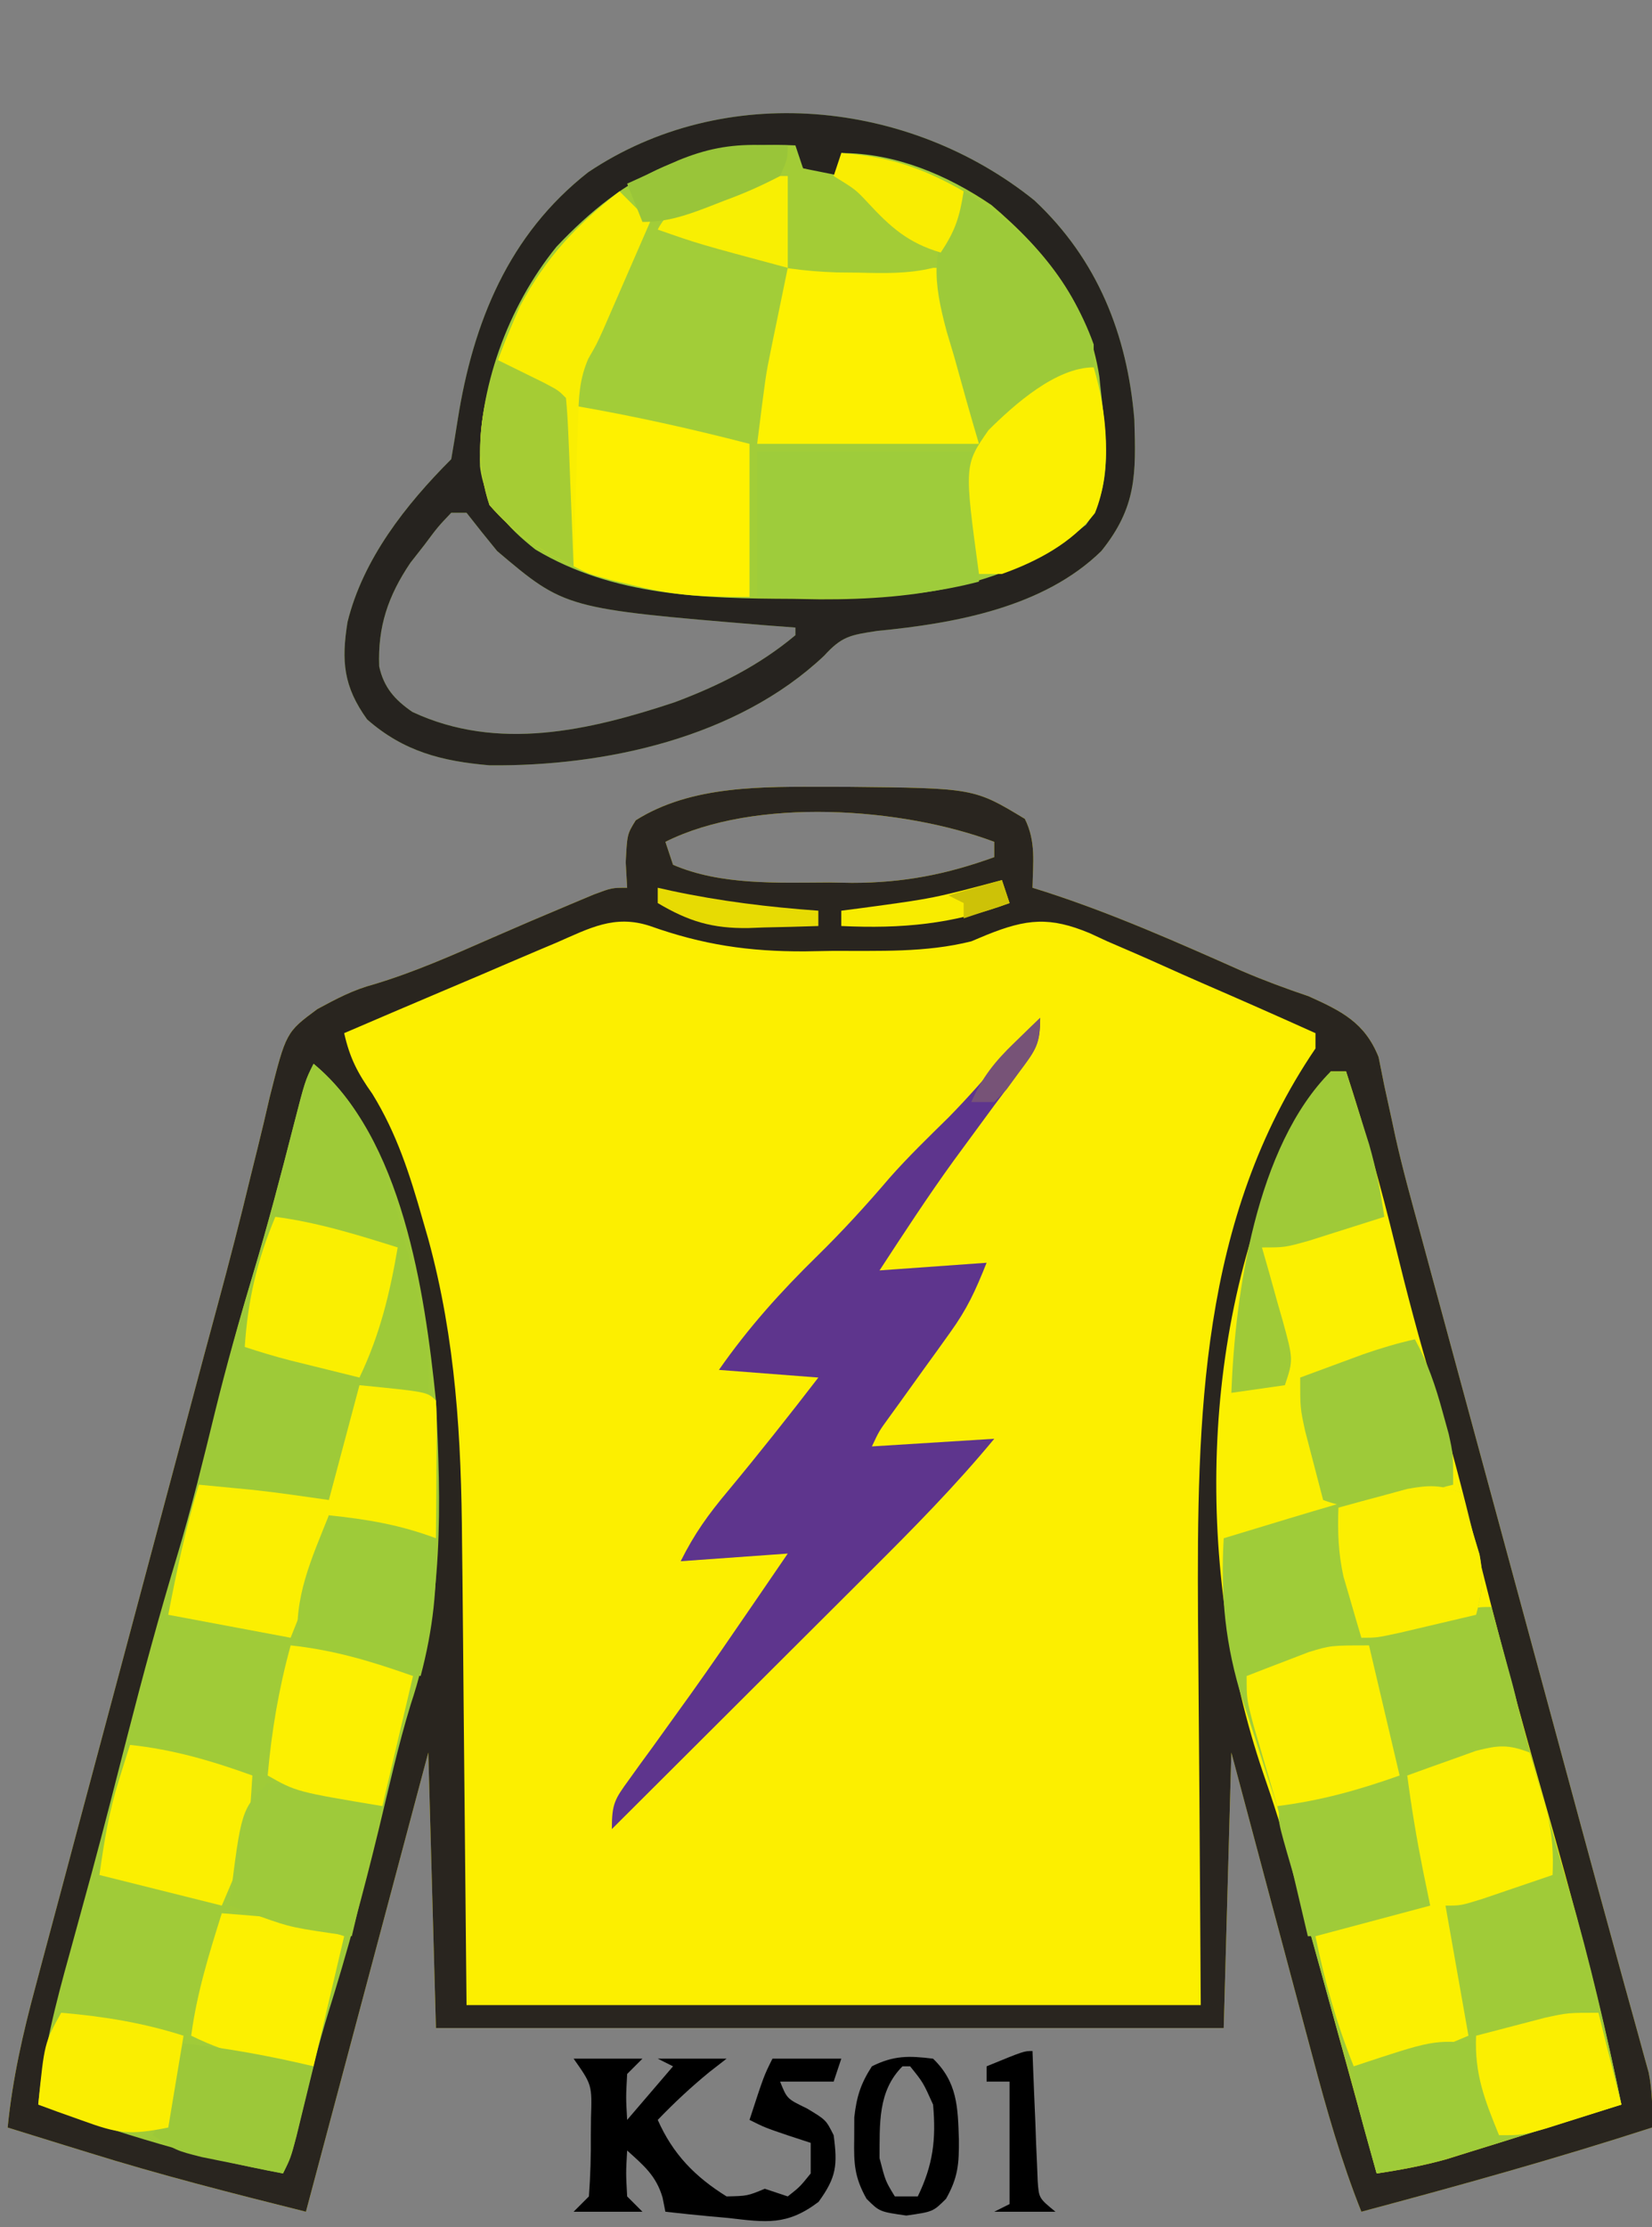 <?xml version="1.0" encoding="UTF-8"?>
<svg version="1.1" xmlns="http://www.w3.org/2000/svg" width="216" height="291">
<rect width="100%" height="100%" fill="#808080" stroke="none"/>
<path d="M0 0 C0.828 0.001 1.657 0.002 2.51 0.002 C19.094 0.167 19.094 0.167 25.75 4.188 C27.228 7.144 26.81 9.93 26.75 13.188 C27.281 13.355 27.813 13.522 28.361 13.694 C37.232 16.559 45.677 20.311 54.188 24.091 C57.036 25.31 59.914 26.375 62.849 27.363 C67.151 29.307 70.191 30.791 72 35.311 C72.25 36.555 72.499 37.799 72.757 39.081 C73.071 40.53 73.388 41.978 73.708 43.426 C73.873 44.199 74.038 44.972 74.208 45.768 C75.16 50.017 76.329 54.206 77.48 58.404 C77.983 60.259 78.485 62.115 78.988 63.97 C79.519 65.925 80.051 67.881 80.582 69.836 C81.143 71.903 81.703 73.97 82.263 76.038 C83.731 81.45 85.2 86.861 86.669 92.273 C88.143 97.701 89.615 103.13 91.088 108.559 C91.375 109.616 91.661 110.673 91.957 111.762 C93.369 116.967 94.78 122.171 96.189 127.377 C96.726 129.358 97.263 131.338 97.799 133.319 C98.056 134.266 98.313 135.214 98.577 136.189 C99.903 141.08 101.237 145.968 102.585 150.852 C103.109 152.754 103.631 154.656 104.153 156.558 C104.741 158.7 105.334 160.841 105.933 162.98 C106.304 164.337 106.304 164.337 106.682 165.721 C106.892 166.475 107.101 167.228 107.317 168.005 C107.801 170.444 107.825 172.707 107.75 175.188 C95.189 179.255 82.505 182.782 69.75 186.188 C67.121 179.584 65.216 172.897 63.395 166.031 C62.935 164.317 62.935 164.317 62.466 162.568 C61.494 158.942 60.528 155.315 59.562 151.688 C58.902 149.219 58.241 146.75 57.58 144.281 C55.965 138.251 54.358 132.219 52.75 126.188 C52.42 138.067 52.09 149.947 51.75 162.188 C17.76 162.188 -16.23 162.188 -51.25 162.188 C-51.58 150.308 -51.91 138.428 -52.25 126.188 C-57.53 145.988 -62.81 165.787 -68.25 186.188 C-77.867 183.783 -87.313 181.381 -96.75 178.438 C-97.775 178.122 -98.8 177.806 -99.855 177.48 C-102.322 176.72 -104.786 175.956 -107.25 175.188 C-106.615 168.816 -105.254 162.861 -103.585 156.686 C-103.178 155.152 -103.178 155.152 -102.762 153.587 C-101.865 150.216 -100.96 146.846 -100.055 143.477 C-99.422 141.107 -98.79 138.737 -98.159 136.366 C-96.493 130.118 -94.82 123.872 -93.146 117.625 C-91.468 111.361 -89.797 105.094 -88.125 98.828 C-86.231 91.734 -84.337 84.64 -82.439 77.547 C-82.149 76.461 -81.859 75.376 -81.56 74.258 C-80.986 72.118 -80.408 69.979 -79.828 67.84 C-78.307 62.228 -76.857 56.608 -75.497 50.954 C-75.203 49.768 -74.908 48.581 -74.605 47.359 C-74.042 45.09 -73.5 42.816 -72.982 40.537 C-70.847 32.07 -70.847 32.07 -66.762 29.048 C-64.212 27.669 -62.061 26.525 -59.285 25.785 C-53.98 24.185 -49.008 21.972 -43.939 19.748 C-40.494 18.24 -37.04 16.763 -33.57 15.312 C-32.593 14.903 -31.616 14.493 -30.61 14.07 C-28.25 13.188 -28.25 13.188 -26.25 13.188 C-26.312 12.094 -26.374 11.001 -26.438 9.875 C-26.25 6.188 -26.25 6.188 -25.125 4.375 C-17.808 -0.259 -8.388 -0.009 0 0 Z M-21.25 7.188 C-20.92 8.178 -20.59 9.168 -20.25 10.188 C-13.992 12.893 -6.492 12.522 0.188 12.5 C1.16 12.516 2.133 12.532 3.135 12.549 C9.815 12.553 15.473 11.462 21.75 9.188 C21.75 8.527 21.75 7.867 21.75 7.188 C9.717 2.675 -9.493 1.309 -21.25 7.188 Z " fill="#FCEF00" transform="translate(108.25,102.812)"/>
<path d="M0 0 C0.828 0.001 1.657 0.002 2.51 0.002 C19.094 0.167 19.094 0.167 25.75 4.188 C27.228 7.144 26.81 9.93 26.75 13.188 C27.281 13.355 27.813 13.522 28.361 13.694 C37.232 16.559 45.677 20.311 54.188 24.091 C57.036 25.31 59.914 26.375 62.849 27.363 C67.151 29.307 70.191 30.791 72 35.311 C72.25 36.555 72.499 37.799 72.757 39.081 C73.071 40.53 73.388 41.978 73.708 43.426 C73.873 44.199 74.038 44.972 74.208 45.768 C75.16 50.017 76.329 54.206 77.48 58.404 C77.983 60.259 78.485 62.115 78.988 63.97 C79.519 65.925 80.051 67.881 80.582 69.836 C81.143 71.903 81.703 73.97 82.263 76.038 C83.731 81.45 85.2 86.861 86.669 92.273 C88.143 97.701 89.615 103.13 91.088 108.559 C91.375 109.616 91.661 110.673 91.957 111.762 C93.369 116.967 94.78 122.171 96.189 127.377 C96.726 129.358 97.263 131.338 97.799 133.319 C98.056 134.266 98.313 135.214 98.577 136.189 C99.903 141.08 101.237 145.968 102.585 150.852 C103.109 152.754 103.631 154.656 104.153 156.558 C104.741 158.7 105.334 160.841 105.933 162.98 C106.304 164.337 106.304 164.337 106.682 165.721 C106.892 166.475 107.101 167.228 107.317 168.005 C107.801 170.444 107.825 172.707 107.75 175.188 C95.189 179.255 82.505 182.782 69.75 186.188 C67.121 179.584 65.216 172.897 63.395 166.031 C62.935 164.317 62.935 164.317 62.466 162.568 C61.494 158.942 60.528 155.315 59.562 151.688 C58.902 149.219 58.241 146.75 57.58 144.281 C55.965 138.251 54.358 132.219 52.75 126.188 C52.42 138.067 52.09 149.947 51.75 162.188 C17.76 162.188 -16.23 162.188 -51.25 162.188 C-51.58 150.308 -51.91 138.428 -52.25 126.188 C-57.53 145.988 -62.81 165.787 -68.25 186.188 C-77.867 183.783 -87.313 181.381 -96.75 178.438 C-97.775 178.122 -98.8 177.806 -99.855 177.48 C-102.322 176.72 -104.786 175.956 -107.25 175.188 C-106.615 168.816 -105.254 162.861 -103.585 156.686 C-103.178 155.152 -103.178 155.152 -102.762 153.587 C-101.865 150.216 -100.96 146.846 -100.055 143.477 C-99.422 141.107 -98.79 138.737 -98.159 136.366 C-96.493 130.118 -94.82 123.872 -93.146 117.625 C-91.468 111.361 -89.797 105.094 -88.125 98.828 C-86.231 91.734 -84.337 84.64 -82.439 77.547 C-82.149 76.461 -81.859 75.376 -81.56 74.258 C-80.986 72.118 -80.408 69.979 -79.828 67.84 C-78.307 62.228 -76.857 56.608 -75.497 50.954 C-75.203 49.768 -74.908 48.581 -74.605 47.359 C-74.042 45.09 -73.5 42.816 -72.982 40.537 C-70.847 32.07 -70.847 32.07 -66.762 29.048 C-64.212 27.669 -62.061 26.525 -59.285 25.785 C-53.98 24.185 -49.008 21.972 -43.939 19.748 C-40.494 18.24 -37.04 16.763 -33.57 15.312 C-32.593 14.903 -31.616 14.493 -30.61 14.07 C-28.25 13.188 -28.25 13.188 -26.25 13.188 C-26.312 12.094 -26.374 11.001 -26.438 9.875 C-26.25 6.188 -26.25 6.188 -25.125 4.375 C-17.808 -0.259 -8.388 -0.009 0 0 Z M-21.25 7.188 C-20.92 8.178 -20.59 9.168 -20.25 10.188 C-13.992 12.893 -6.492 12.522 0.188 12.5 C1.16 12.516 2.133 12.532 3.135 12.549 C9.815 12.553 15.473 11.462 21.75 9.188 C21.75 8.527 21.75 7.867 21.75 7.188 C9.717 2.675 -9.493 1.309 -21.25 7.188 Z M-35.516 20.371 C-36.309 20.705 -37.102 21.04 -37.92 21.384 C-40.451 22.454 -42.976 23.539 -45.5 24.625 C-47.216 25.353 -48.932 26.08 -50.648 26.807 C-54.854 28.588 -59.054 30.384 -63.25 32.188 C-62.517 35.437 -61.493 37.404 -59.562 40.125 C-56.359 45.327 -54.663 50.668 -53 56.5 C-52.754 57.353 -52.508 58.205 -52.255 59.084 C-48.651 72.272 -47.928 85.161 -47.836 98.738 C-47.819 100.294 -47.801 101.849 -47.782 103.405 C-47.72 109.103 -47.673 114.802 -47.625 120.5 C-47.439 139.65 -47.439 139.65 -47.25 159.188 C-15.57 159.188 16.11 159.188 48.75 159.188 C48.592 133.805 48.592 133.805 48.39 108.423 C48.251 82.497 48.618 56.44 63.75 34.188 C63.75 33.528 63.75 32.867 63.75 32.188 C58.804 29.959 53.842 27.77 48.864 25.614 C47.174 24.876 45.49 24.128 43.81 23.37 C41.386 22.277 38.948 21.224 36.504 20.176 C35.763 19.832 35.022 19.489 34.258 19.135 C29.013 16.945 26.004 17.235 20.755 19.349 C20.093 19.626 19.432 19.902 18.75 20.188 C12.77 21.69 6.693 21.411 0.562 21.438 C-0.619 21.458 -1.8 21.479 -3.018 21.5 C-10.35 21.533 -16.363 20.64 -23.25 18.188 C-27.921 16.646 -31.197 18.494 -35.516 20.371 Z " fill="#29251F" transform="translate(108.25,102.812)"/>
<path d="M0 0 C8.24 7.707 12.147 17.538 13.066 28.633 C13.283 35.774 13.366 40.069 8.75 45.812 C1.217 53.181 -10.385 55.266 -20.543 56.25 C-24.109 56.791 -25.173 56.953 -27.5 59.5 C-38.858 70.215 -56.11 73.964 -71.25 73.812 C-77.459 73.28 -82.463 72.016 -87.25 67.812 C-90.356 63.504 -90.626 60.172 -89.812 55.098 C-87.782 46.851 -82.181 39.743 -76.25 33.812 C-75.956 32.092 -75.666 30.37 -75.401 28.645 C-73.394 15.943 -68.747 4.464 -58.344 -3.68 C-40.558 -15.607 -16.404 -13.204 0 0 Z M-76.25 40.812 C-78 42.653 -78 42.653 -79.75 45 C-80.358 45.777 -80.967 46.555 -81.594 47.355 C-84.509 51.68 -85.868 55.685 -85.672 60.883 C-85.066 63.654 -83.637 65.247 -81.332 66.84 C-70.162 72.058 -58.158 69.27 -47 65.562 C-41.231 63.394 -35.999 60.783 -31.25 56.812 C-31.25 56.483 -31.25 56.153 -31.25 55.812 C-32.543 55.715 -33.836 55.617 -35.168 55.516 C-61.352 53.342 -61.352 53.342 -70.25 45.812 C-71.602 44.161 -72.94 42.497 -74.25 40.812 C-74.91 40.812 -75.57 40.812 -76.25 40.812 Z " fill="#A2CD38" transform="translate(135.25,26.188)"/>
<path d="M0 0 C11.609 9.619 14.525 29.702 16 44 C16.664 57.594 17.054 70.698 12.707 83.694 C11.051 89.098 9.833 94.634 8.5 100.125 C6.539 108.186 4.393 116.13 1.906 124.045 C0.726 127.894 -0.26 131.771 -1.188 135.688 C-2.876 142.751 -2.876 142.751 -4 145 C-15.054 142.974 -25.415 139.708 -36 136 C-35.361 129.155 -33.721 122.799 -31.875 116.188 C-31.238 113.87 -30.603 111.552 -29.969 109.234 C-29.643 108.044 -29.316 106.853 -28.98 105.627 C-27.39 99.745 -25.886 93.841 -24.375 87.938 C-22.32 79.935 -20.169 71.983 -17.773 64.076 C-15.926 57.916 -14.402 51.688 -12.875 45.442 C-11.377 39.371 -9.691 33.381 -7.884 27.396 C-5.963 20.995 -4.268 14.541 -2.611 8.066 C-1.1 2.2 -1.1 2.2 0 0 Z " fill="#A0CB38" transform="translate(41,139)"/>
<path d="M0 0 C0.66 0 1.32 0 2 0 C4.457 7.521 6.561 15.067 8.438 22.75 C9.957 28.968 11.576 35.125 13.438 41.25 C15.511 48.095 17.29 54.993 19 61.938 C21.726 72.996 24.699 83.961 27.833 94.911 C31.634 108.202 35.215 121.456 38 135 C33.794 136.319 29.585 137.629 25.375 138.938 C24.185 139.311 22.995 139.684 21.77 140.068 C20.616 140.426 19.462 140.784 18.273 141.152 C16.687 141.647 16.687 141.647 15.068 142.152 C12.055 142.985 9.091 143.544 6 144 C5.784 143.216 5.568 142.432 5.345 141.624 C3.408 134.598 1.47 127.573 -0.469 120.549 C-1.448 117.003 -2.424 113.457 -3.398 109.91 C-3.596 109.196 -3.793 108.481 -3.997 107.745 C-4.377 106.361 -4.753 104.977 -5.125 103.591 C-6.226 99.544 -7.474 95.589 -8.859 91.629 C-17.742 65.443 -17.351 33.261 -5 8 C-3.476 5.131 -1.916 2.641 0 0 Z " fill="#FBF001" transform="translate(174,140)"/>
<path d="M0 0 C0.181 0.678 0.361 1.355 0.547 2.053 C1.405 5.265 2.264 8.477 3.125 11.688 C3.441 12.868 3.757 14.048 4.083 15.264 C6.04 22.533 8.076 29.774 10.188 37 C12.881 46.249 15.043 55.571 17 65 C12.794 66.319 8.585 67.629 4.375 68.938 C2.59 69.497 2.59 69.497 0.77 70.068 C-0.961 70.605 -0.961 70.605 -2.727 71.152 C-3.784 71.482 -4.842 71.812 -5.932 72.152 C-8.945 72.985 -11.909 73.544 -15 74 C-15.216 73.216 -15.432 72.432 -15.655 71.624 C-16.301 69.282 -16.946 66.94 -17.592 64.599 C-18.324 61.944 -19.055 59.289 -19.785 56.634 C-21.391 50.794 -23.003 44.957 -24.68 39.137 C-25.036 37.891 -25.036 37.891 -25.4 36.621 C-25.832 35.114 -26.271 33.609 -26.716 32.106 C-28.111 27.223 -28.111 27.223 -27 25 C-24.855 24.397 -22.682 23.89 -20.5 23.438 C-16.43 22.893 -16.43 22.893 -13 21 C-13.217 20.264 -13.433 19.528 -13.656 18.77 C-13.935 17.794 -14.213 16.818 -14.5 15.812 C-14.778 14.85 -15.057 13.887 -15.344 12.895 C-15.967 10.147 -16.123 7.804 -16 5 C-16.66 4.67 -17.32 4.34 -18 4 C-15.376 3.33 -12.751 2.664 -10.125 2 C-9.379 1.809 -8.632 1.618 -7.863 1.422 C-2.227 0 -2.227 0 0 0 Z " fill="#A0CB38" transform="translate(195,210)"/>
<path d="M0 0 C8.24 7.707 12.147 17.538 13.066 28.633 C13.283 35.774 13.366 40.069 8.75 45.812 C1.217 53.181 -10.385 55.266 -20.543 56.25 C-24.109 56.791 -25.173 56.953 -27.5 59.5 C-38.858 70.215 -56.11 73.964 -71.25 73.812 C-77.459 73.28 -82.463 72.016 -87.25 67.812 C-90.356 63.504 -90.626 60.172 -89.812 55.098 C-87.782 46.851 -82.181 39.743 -76.25 33.812 C-75.956 32.092 -75.666 30.37 -75.401 28.645 C-73.394 15.943 -68.747 4.464 -58.344 -3.68 C-40.558 -15.607 -16.404 -13.204 0 0 Z M-62.5 6.062 C-68.863 13.911 -72.787 24.657 -72.496 34.742 C-71.925 39.544 -68.946 42.68 -65.254 45.613 C-55.017 51.74 -43.235 52.014 -31.688 52.062 C-30.488 52.083 -29.289 52.104 -28.053 52.125 C-15.497 52.179 -3.205 50.464 6.75 42.375 C10.784 37.01 9.073 29.31 8.496 23.062 C7.089 13.582 1.557 6.703 -5.609 0.609 C-11.423 -3.347 -18.191 -6.188 -25.25 -6.188 C-25.25 -5.197 -25.25 -4.207 -25.25 -3.188 C-27.725 -3.683 -27.725 -3.683 -30.25 -4.188 C-30.745 -5.673 -30.745 -5.673 -31.25 -7.188 C-44.529 -7.83 -53.417 -3.577 -62.5 6.062 Z M-76.25 40.812 C-78 42.653 -78 42.653 -79.75 45 C-80.358 45.777 -80.967 46.555 -81.594 47.355 C-84.509 51.68 -85.868 55.685 -85.672 60.883 C-85.066 63.654 -83.637 65.247 -81.332 66.84 C-70.162 72.058 -58.158 69.27 -47 65.562 C-41.231 63.394 -35.999 60.783 -31.25 56.812 C-31.25 56.483 -31.25 56.153 -31.25 55.812 C-32.543 55.715 -33.836 55.617 -35.168 55.516 C-61.352 53.342 -61.352 53.342 -70.25 45.812 C-71.602 44.161 -72.94 42.497 -74.25 40.812 C-74.91 40.812 -75.57 40.812 -76.25 40.812 Z " fill="#26231F" transform="translate(135.25,26.188)"/>
<path d="M0 0 C0 3.459 -0.552 4.113 -2.562 6.809 C-3.109 7.551 -3.655 8.293 -4.218 9.057 C-4.806 9.843 -5.394 10.628 -6 11.438 C-7.193 13.057 -8.385 14.678 -9.574 16.301 C-10.451 17.495 -10.451 17.495 -11.345 18.713 C-14.718 23.374 -17.851 28.185 -21 33 C-16.38 32.67 -11.76 32.34 -7 32 C-8.488 35.719 -9.541 38.027 -11.785 41.137 C-12.316 41.879 -12.846 42.62 -13.393 43.385 C-13.944 44.145 -14.495 44.905 -15.062 45.688 C-16.159 47.211 -17.254 48.736 -18.348 50.262 C-18.832 50.932 -19.317 51.602 -19.817 52.292 C-21.057 53.997 -21.057 53.997 -22 56 C-14.08 55.505 -14.08 55.505 -6 55 C-11.065 61.124 -16.578 66.707 -22.211 72.309 C-23.189 73.285 -24.167 74.261 -25.145 75.238 C-27.697 77.787 -30.253 80.332 -32.809 82.877 C-35.425 85.483 -38.039 88.092 -40.652 90.701 C-45.765 95.804 -50.882 100.903 -56 106 C-56 102.684 -55.635 102.124 -53.762 99.551 C-53.276 98.875 -52.79 98.198 -52.29 97.502 C-51.497 96.418 -51.497 96.418 -50.688 95.312 C-49.591 93.79 -48.496 92.266 -47.402 90.742 C-46.84 89.962 -46.278 89.182 -45.699 88.378 C-42.999 84.599 -40.373 80.77 -37.75 76.938 C-37.273 76.241 -36.795 75.545 -36.303 74.827 C-35.201 73.219 -34.1 71.61 -33 70 C-37.62 70.33 -42.24 70.66 -47 71 C-45.185 67.371 -43.396 64.894 -40.812 61.812 C-36.772 56.948 -32.859 52.009 -29 47 C-33.29 46.67 -37.58 46.34 -42 46 C-38.145 40.477 -33.922 35.787 -29.107 31.076 C-25.782 27.814 -22.697 24.435 -19.676 20.895 C-17.24 18.14 -14.608 15.598 -11.988 13.02 C-9.381 10.371 -6.956 7.587 -4.543 4.762 C-3.089 3.102 -1.579 1.541 0 0 Z " fill="#5E358D" transform="translate(136,133)"/>
<path d="M0 0 C8.207 6.8 10.407 16.848 12.812 26.812 C13.032 27.72 13.251 28.628 13.477 29.562 C14.521 34.125 15.273 38.286 15 43 C12.03 42.67 9.06 42.34 6 42 C5.879 42.82 5.758 43.64 5.633 44.484 C5.465 45.562 5.298 46.64 5.125 47.75 C4.963 48.817 4.8 49.885 4.633 50.984 C4.068 53.677 3.366 55.636 2 58 C-3.724 57.253 -9.349 56.171 -15 55 C-12.929 45.756 -10.678 36.621 -7.936 27.553 C-5.995 21.1 -4.282 14.595 -2.612 8.067 C-1.1 2.2 -1.1 2.2 0 0 Z " fill="#9ECA38" transform="translate(41,139)"/>
<path d="M0 0 C0.535 1.725 1.052 3.455 1.562 5.188 C1.853 6.15 2.143 7.113 2.441 8.105 C3.025 11.128 2.812 13.059 2 16 C1.073 16.205 0.146 16.41 -0.809 16.621 C-2.006 16.891 -3.204 17.16 -4.438 17.438 C-5.632 17.704 -6.827 17.971 -8.059 18.246 C-10.87 18.701 -10.87 18.701 -12 20 C-11.413 22.88 -10.77 25.712 -10.062 28.562 C-9.77 29.772 -9.77 29.772 -9.471 31.006 C-8.986 33.005 -8.493 35.003 -8 37 C-13.363 38.898 -18.32 40.284 -24 41 C-25.196 37.426 -26.351 33.839 -27.5 30.25 C-27.834 29.254 -28.168 28.257 -28.512 27.23 C-30.8 19.993 -31.425 13.572 -31 6 C-5.573 -1.728 -5.573 -1.728 0 0 Z " fill="#9FCC39" transform="translate(191,195)"/>
<path d="M0 0 C0.671 2.436 1.337 4.874 2 7.312 C2.191 8.003 2.382 8.693 2.578 9.404 C3.377 12.358 4 14.926 4 18 C1.876 18.67 -0.249 19.336 -2.375 20 C-3.558 20.371 -4.742 20.742 -5.961 21.125 C-9 22 -9 22 -11 22 C-10.7 23.048 -10.399 24.096 -10.09 25.176 C-9.705 26.555 -9.321 27.933 -8.938 29.312 C-8.738 30.003 -8.539 30.693 -8.334 31.404 C-6.887 36.66 -6.887 36.66 -8 40 C-10.836 40.949 -10.836 40.949 -14.375 41.688 C-15.538 41.939 -16.7 42.19 -17.898 42.449 C-21 43 -21 43 -24 43 C-25.32 37.39 -26.64 31.78 -28 26 C-25.69 25.34 -23.38 24.68 -21 24 C-19.513 23.48 -18.032 22.942 -16.562 22.375 C-14.799 21.694 -14.799 21.694 -13 21 C-13.217 20.264 -13.433 19.528 -13.656 18.77 C-13.935 17.794 -14.213 16.818 -14.5 15.812 C-14.778 14.85 -15.057 13.887 -15.344 12.895 C-15.967 10.147 -16.123 7.804 -16 5 C-16.66 4.67 -17.32 4.34 -18 4 C-15.376 3.33 -12.751 2.664 -10.125 2 C-9.379 1.809 -8.632 1.618 -7.863 1.422 C-2.227 0 -2.227 0 0 0 Z " fill="#9FCB39" transform="translate(195,210)"/>
<path d="M0 0 C0.508 1.727 1.006 3.457 1.5 5.188 C1.778 6.15 2.057 7.113 2.344 8.105 C2.967 10.853 3.123 13.196 3 16 C1.043 16.67 -0.916 17.336 -2.875 18 C-3.966 18.371 -5.056 18.742 -6.18 19.125 C-9 20 -9 20 -11 20 C-10.01 25.61 -9.02 31.22 -8 37 C-14.014 39.577 -16.913 40.466 -23 41 C-25.254 35.364 -26.792 29.949 -28 24 C-23.05 22.68 -18.1 21.36 -13 20 C-13.309 18.494 -13.619 16.989 -13.938 15.438 C-14.767 11.301 -15.454 7.183 -16 3 C-14.088 2.3 -12.17 1.615 -10.25 0.938 C-9.183 0.555 -8.115 0.172 -7.016 -0.223 C-4.077 -0.98 -2.777 -1.072 0 0 Z " fill="#FBF001" transform="translate(200,229)"/>
<path d="M0 0 C6.6 0 13.2 0 20 0 C20.838 3.27 21.67 6.541 22.5 9.812 C22.738 10.741 22.977 11.67 23.223 12.627 C23.448 13.52 23.674 14.412 23.906 15.332 C24.116 16.154 24.325 16.976 24.541 17.823 C25 20 25 20 25 23 C15.43 23 5.86 23 -4 23 C-2.875 14 -2.875 14 -2.246 10.938 C-2.127 10.348 -2.007 9.759 -1.885 9.152 C-1.737 8.442 -1.589 7.732 -1.438 7 C-0.963 4.69 -0.489 2.38 0 0 Z " fill="#FDF100" transform="translate(103,35)"/>
<path d="M0 0 C9.57 0 19.14 0 29 0 C29 5.61 29 11.22 29 17 C19.278 19.55 10.004 19.141 0 19 C0 12.73 0 6.46 0 0 Z " fill="#9ECC3B" transform="translate(99,59)"/>
<path d="M0 0 C8.875 0.875 8.875 0.875 10 2 C10.086 3.343 10.107 4.69 10.098 6.035 C10.094 6.844 10.091 7.653 10.088 8.486 C10.075 9.762 10.075 9.762 10.062 11.062 C10.058 11.917 10.053 12.771 10.049 13.65 C10.037 15.767 10.019 17.883 10 20 C8.416 19.689 6.833 19.376 5.25 19.062 C3.927 18.801 3.927 18.801 2.578 18.535 C0.368 18.076 -1.815 17.567 -4 17 C-4.193 17.736 -4.387 18.472 -4.586 19.23 C-4.846 20.206 -5.107 21.182 -5.375 22.188 C-5.758 23.632 -5.758 23.632 -6.148 25.105 C-7 28 -7 28 -9 33 C-16.92 31.515 -16.92 31.515 -25 30 C-23.894 24.235 -22.709 18.615 -21 13 C-19.479 13.144 -17.958 13.29 -16.438 13.438 C-15.591 13.519 -14.744 13.6 -13.871 13.684 C-10.572 14.047 -7.286 14.531 -4 15 C-2.68 10.05 -1.36 5.1 0 0 Z " fill="#FBEF01" transform="translate(47,181)"/>
<path d="M0 0 C7.781 1.331 15.357 3.022 23 5 C23 11.6 23 18.2 23 25 C17.228 25 13.482 24.88 8.125 23.562 C7.014 23.296 5.903 23.029 4.758 22.754 C2 22 2 22 0 21 C0 14.07 0 7.14 0 0 Z " fill="#FEF100" transform="translate(75,53)"/>
<path d="M0 0 C1.32 1.32 2.64 2.64 4 4 C2.876 6.584 1.751 9.167 0.625 11.75 C0.308 12.48 -0.009 13.209 -0.336 13.961 C-0.645 14.67 -0.955 15.379 -1.273 16.109 C-1.698 17.083 -1.698 17.083 -2.13 18.077 C-3 20 -3 20 -4.082 21.877 C-5.263 24.609 -5.323 26.888 -5.414 29.859 C-5.472 31.532 -5.472 31.532 -5.531 33.238 C-5.578 34.977 -5.578 34.977 -5.625 36.75 C-5.683 38.512 -5.683 38.512 -5.742 40.309 C-5.836 43.206 -5.922 46.103 -6 49 C-10.526 46.846 -13.674 44.801 -17 41 C-20.071 31.788 -16.745 23.514 -13 15 C-9.667 8.7 -5.596 4.365 0 0 Z " fill="#F9EE02" transform="translate(81,25)"/>
<path d="M0 0 C0.66 0.99 1.32 1.98 2 3 C4.563 3.73 4.563 3.73 7 4 C7 3.01 7 2.02 7 1 C13.21 1.444 17.605 2.915 23 6 C22.427 10.009 21.691 12.922 19 16 C15.753 16.794 12.578 16.707 9.25 16.625 C7.849 16.61 7.849 16.61 6.419 16.596 C-2.072 16.334 -9.217 14.347 -17 11 C-15.198 7.395 -10.053 6.62 -6.371 5.299 C-4.549 4.612 -2.77 3.813 -1 3 C-0.67 2.01 -0.34 1.02 0 0 Z " fill="#A3CC36" transform="translate(103,19)"/>
<path d="M0 0 C7.8 4.566 13.931 11.404 17 20 C17 20.99 17 21.98 17 23 C15.095 24.684 13.245 26.153 11.188 27.625 C10.64 28.032 10.093 28.44 9.529 28.859 C7.034 30.687 4.953 32.016 2 33 C0.867 29.2 -0.197 25.385 -1.25 21.562 C-1.57 20.493 -1.889 19.424 -2.219 18.322 C-4.012 11.659 -4.34 7.667 -0.972 1.527 C-0.651 1.023 -0.33 0.519 0 0 Z " fill="#9DCA39" transform="translate(126,25)"/>
<path d="M0 0 C1.675 3.087 2.704 6.114 3.625 9.5 C4.016 10.908 4.016 10.908 4.414 12.344 C5 15 5 15 5 19 C2.92 19.532 0.835 20.05 -1.25 20.562 C-2.41 20.853 -3.57 21.143 -4.766 21.441 C-7.721 21.952 -9.244 22.03 -12 21 C-12.506 19.085 -13.004 17.168 -13.5 15.25 C-13.778 14.183 -14.057 13.115 -14.344 12.016 C-15 9 -15 9 -15 5 C-13.251 4.352 -11.501 3.706 -9.75 3.062 C-8.775 2.703 -7.801 2.343 -6.797 1.973 C-4.535 1.186 -2.332 0.527 0 0 Z " fill="#9ECA39" transform="translate(185,175)"/>
<path d="M0 0 C5.65 0.601 10.662 2.075 16 4 C15.911 5.522 15.803 7.042 15.688 8.562 C15.629 9.409 15.571 10.256 15.512 11.129 C15 14 15 14 12 21 C6.72 19.68 1.44 18.36 -4 17 C-3.35 12.451 -2.779 8.819 -1.438 4.562 C-1.168 3.698 -0.899 2.833 -0.621 1.941 C-0.416 1.301 -0.211 0.66 0 0 Z " fill="#FBEF01" transform="translate(17,228)"/>
<path d="M0 0 C1.724 5.794 2.486 13.368 0.164 19.043 C-2.83 22.951 -7.427 25.374 -12 27 C-12.99 27 -13.98 27 -15 27 C-16.931 12.774 -16.931 12.774 -13.756 8.213 C-10.364 4.847 -4.931 0 0 0 Z " fill="#FBF001" transform="translate(143,48)"/>
<path d="M0 0 C0.66 0 1.32 0 2 0 C2.651 2.04 3.295 4.082 3.938 6.125 C4.297 7.262 4.657 8.399 5.027 9.57 C5.919 12.714 6.534 15.769 7 19 C4.897 19.672 2.793 20.337 0.688 21 C-1.07 21.557 -1.07 21.557 -2.863 22.125 C-6 23 -6 23 -9 23 C-8.7 24.048 -8.399 25.096 -8.09 26.176 C-7.705 27.555 -7.321 28.933 -6.938 30.312 C-6.738 31.003 -6.539 31.693 -6.334 32.404 C-4.887 37.66 -4.887 37.66 -6 41 C-9.465 41.495 -9.465 41.495 -13 42 C-12.52 29.123 -9.79 9.79 0 0 Z " fill="#9FCA38" transform="translate(174,140)"/>
<path d="M0 0 C1.542 0.116 3.084 0.243 4.625 0.375 C5.913 0.479 5.913 0.479 7.227 0.586 C10 1 10 1 16 3 C14.68 8.61 13.36 14.22 12 20 C5.952 19.535 1.444 18.664 -4 16 C-3.273 10.473 -1.666 5.3 0 0 Z " fill="#FCF001" transform="translate(29,250)"/>
<path d="M0 0 C5.527 0.727 10.7 2.334 16 4 C14.962 10.067 13.66 15.437 11 21 C9.062 20.522 7.125 20.043 5.188 19.562 C4.109 19.296 3.03 19.029 1.918 18.754 C-0.074 18.239 -2.048 17.651 -4 17 C-3.584 10.805 -2.397 5.733 0 0 Z " fill="#FAEF01" transform="translate(36,159)"/>
<path d="M0 0 C1.32 5.61 2.64 11.22 4 17 C-1.41 18.914 -6.284 20.279 -12 21 C-12.672 18.731 -13.337 16.46 -14 14.188 C-14.557 12.291 -14.557 12.291 -15.125 10.355 C-16 7 -16 7 -16 4 C-14.275 3.323 -12.545 2.659 -10.812 2 C-9.85 1.629 -8.887 1.258 -7.895 0.875 C-5 0 -5 0 0 0 Z " fill="#FCF001" transform="translate(179,215)"/>
<path d="M0 0 C2.97 0 5.94 0 9 0 C8.34 0.66 7.68 1.32 7 2 C6.833 5.083 6.833 5.083 7 8 C8.98 5.69 10.96 3.38 13 1 C12.34 0.67 11.68 0.34 11 0 C13.97 0 16.94 0 20 0 C19.258 0.578 18.515 1.155 17.75 1.75 C15.339 3.723 13.16 5.76 11 8 C12.975 12.465 15.86 15.425 20 18 C22.716 17.941 22.716 17.941 25 17 C25.99 17.33 26.98 17.66 28 18 C29.583 16.751 29.583 16.751 31 15 C31 13.68 31 12.36 31 11 C30.051 10.691 29.102 10.381 28.125 10.062 C25 9 25 9 23 8 C24.875 2.25 24.875 2.25 26 0 C28.97 0 31.94 0 35 0 C34.67 0.99 34.34 1.98 34 3 C31.69 3 29.38 3 27 3 C27.898 5.243 27.898 5.243 30.5 6.5 C33 8 33 8 34 10 C34.521 13.905 34.375 15.484 32.027 18.711 C27.885 21.843 25.17 21.393 20.188 20.812 C19.399 20.742 18.611 20.672 17.799 20.6 C15.864 20.424 13.931 20.215 12 20 C11.816 19.08 11.816 19.08 11.629 18.141 C10.791 15.29 9.172 13.962 7 12 C6.833 14.917 6.833 14.917 7 18 C7.66 18.66 8.32 19.32 9 20 C6.03 20 3.06 20 0 20 C0.66 19.34 1.32 18.68 2 18 C2.199 15.291 2.278 12.707 2.25 10 C2.258 9.263 2.265 8.525 2.273 7.766 C2.41 3.416 2.41 3.416 0 0 Z " fill="#000000" transform="translate(75,269)"/>
<path d="M0 0 C4.969 0.514 9.29 1.234 14 3 C14.202 9.36 13.628 14.852 12 21 C6.531 19.984 1.236 18.929 -4 17 C-4.67 10.801 -2.249 5.644 0 0 Z " fill="#9ECB39" transform="translate(43,198)"/>
<path d="M0 0 C5.464 0.37 9.599 1.457 15 3 C13.68 8.61 12.36 14.22 11 20 C3.125 18.875 3.125 18.875 -0.938 17.438 C-1.71 17.168 -2.482 16.899 -3.277 16.621 C-3.846 16.416 -4.414 16.211 -5 16 C-3.465 3.465 -3.465 3.465 0 0 Z " fill="#9ECA3A" transform="translate(35,233)"/>
<path d="M0 0 C5.685 0.605 10.607 2.092 16 4 C14.68 9.61 13.36 15.22 12 21 C0.75 19.125 0.75 19.125 -3 17 C-2.485 11.147 -1.546 5.67 0 0 Z " fill="#FCF001" transform="translate(38,215)"/>
<path d="M0 0 C0.535 1.725 1.052 3.455 1.562 5.188 C1.853 6.15 2.143 7.113 2.441 8.105 C3.025 11.128 2.812 13.059 2 16 C-0.124 16.503 -2.25 17.002 -4.375 17.5 C-6.15 17.918 -6.15 17.918 -7.961 18.344 C-11 19 -11 19 -13 19 C-13.51 17.295 -14.007 15.585 -14.5 13.875 C-14.778 12.924 -15.057 11.972 -15.344 10.992 C-16.021 7.902 -16.112 5.153 -16 2 C-14.087 1.467 -12.169 0.949 -10.25 0.438 C-9.183 0.147 -8.115 -0.143 -7.016 -0.441 C-4.157 -0.971 -2.684 -0.984 0 0 Z " fill="#FBEF01" transform="translate(191,195)"/>
<path d="M0 0 C5.781 0.631 11.344 1.652 17 3 C16.524 4.959 16.044 6.917 15.562 8.875 C15.296 9.966 15.029 11.056 14.754 12.18 C14 15 14 15 13 17 C10.728 16.55 8.457 16.089 6.188 15.625 C4.291 15.242 4.291 15.242 2.355 14.852 C-1 14 -1 14 -4 12 C-3.711 11.319 -3.422 10.639 -3.125 9.938 C-1.874 6.671 -0.926 3.372 0 0 Z " fill="#9CC839" transform="translate(24,267)"/>
<path d="M0 0 C0.508 1.414 1.006 2.831 1.5 4.25 C1.778 5.039 2.057 5.828 2.344 6.641 C3 9 3 9 3 13 C-2.28 14.32 -7.56 15.64 -13 17 C-16 6.375 -16 6.375 -16 3 C-5.626 -0.444 -5.626 -0.444 0 0 Z " fill="#9ECB39" transform="translate(193,267)"/>
<path d="M0 0 C5.569 0.48 10.671 1.299 16 3 C15.34 6.96 14.68 10.92 14 15 C8.845 16.031 7.416 15.777 2.688 14.062 C1.619 13.682 0.55 13.302 -0.551 12.91 C-1.359 12.61 -2.167 12.309 -3 12 C-2.196 3.964 -2.196 3.964 0 0 Z " fill="#FAEE01" transform="translate(8,263)"/>
<path d="M0 0 C0.99 3.96 1.98 7.92 3 12 C0.897 12.672 -1.207 13.337 -3.312 14 C-5.07 14.557 -5.07 14.557 -6.863 15.125 C-10 16 -10 16 -13 16 C-14.887 11.362 -16.212 8.05 -16 3 C-14.085 2.494 -12.168 1.996 -10.25 1.5 C-8.649 1.082 -8.649 1.082 -7.016 0.656 C-4 0 -4 0 0 0 Z " fill="#FBEF01" transform="translate(209,263)"/>
<path d="M0 0 C1.314 0.643 2.626 1.29 3.938 1.938 C4.668 2.297 5.399 2.657 6.152 3.027 C8 4 8 4 9 5 C9.157 6.633 9.251 8.271 9.316 9.91 C9.379 11.394 9.379 11.394 9.443 12.908 C9.483 13.949 9.522 14.99 9.562 16.062 C9.606 17.107 9.649 18.152 9.693 19.229 C9.8 21.819 9.902 24.409 10 27 C5.474 24.846 2.326 22.801 -1 19 C-3.151 12.547 -2.15 6.316 0 0 Z " fill="#A5CC34" transform="translate(65,47)"/>
<path d="M0 0 C3.186 3.08 3.239 6.334 3.375 10.562 C3.401 13.745 3.268 15.526 1.695 18.309 C0 20 0 20 -3.5 20.5 C-7 20 -7 20 -8.699 18.312 C-10.28 15.503 -10.37 13.707 -10.312 10.5 C-10.309 9.562 -10.305 8.623 -10.301 7.656 C-9.994 4.945 -9.469 3.284 -8 1 C-5.139 -0.431 -3.16 -0.387 0 0 Z M-4 1 C-7.257 4.257 -6.965 8.537 -7 13 C-6.227 15.996 -6.227 15.996 -5 18 C-4.01 18 -3.02 18 -2 18 C0.004 13.866 0.408 10.575 0 6 C-1.298 3.11 -1.298 3.11 -3 1 C-3.33 1 -3.66 1 -4 1 Z " fill="#000000" transform="translate(122,269)"/>
<path d="M0 0 C6.21 0.444 10.605 1.915 16 5 C15.453 8.375 14.945 10.082 13 13 C8.705 11.737 6.389 9.637 3.43 6.438 C1.857 4.761 1.857 4.761 -1 3 C-0.67 2.01 -0.34 1.02 0 0 Z " fill="#F9ED02" transform="translate(110,20)"/>
<path d="M0 0 C0 3.96 0 7.92 0 12 C-11.714 8.857 -11.714 8.857 -17 7 C-15.436 3.872 -12.826 3.583 -9.625 2.375 C-7.881 1.706 -7.881 1.706 -6.102 1.023 C-3 0 -3 0 0 0 Z " fill="#F8EF03" transform="translate(103,23)"/>
<path d="M0 0 C1.856 0.031 1.856 0.031 3.75 0.062 C3.711 1.859 3.711 1.859 2.75 4.062 C0.264 5.356 -2.013 6.361 -4.625 7.312 C-5.311 7.581 -5.997 7.849 -6.703 8.125 C-9.68 9.26 -12.04 10.062 -15.25 10.062 C-15.91 8.412 -16.57 6.763 -17.25 5.062 C-15.835 4.413 -14.418 3.768 -13 3.125 C-12.211 2.765 -11.422 2.406 -10.609 2.035 C-6.975 0.537 -3.927 -0.065 0 0 Z " fill="#99C539" transform="translate(99.25,18.938)"/>
<path d="M0 0 C0.02 0.565 0.04 1.13 0.06 1.712 C0.155 4.267 0.265 6.821 0.375 9.375 C0.406 10.264 0.437 11.154 0.469 12.07 C0.507 12.921 0.546 13.772 0.586 14.648 C0.617 15.434 0.649 16.219 0.681 17.029 C0.84 19.23 0.84 19.23 3 21 C0.36 21 -2.28 21 -5 21 C-4.34 20.67 -3.68 20.34 -3 20 C-3 14.72 -3 9.44 -3 4 C-3.99 4 -4.98 4 -6 4 C-6 3.34 -6 2.68 -6 2 C-1.125 0 -1.125 0 0 0 Z " fill="#000000" transform="translate(135,268)"/>
<path d="M0 0 C0.33 0.99 0.66 1.98 1 3 C-6.465 5.775 -13.067 6.368 -21 6 C-21 5.34 -21 4.68 -21 4 C-20.071 3.879 -19.141 3.758 -18.184 3.633 C-8.964 2.388 -8.964 2.388 0 0 Z " fill="#F8EC00" transform="translate(131,115)"/>
<path d="M0 0 C0.594 0.133 1.189 0.266 1.801 0.402 C8.185 1.763 14.492 2.53 21 3 C21 3.66 21 4.32 21 5 C18.624 5.082 16.251 5.141 13.875 5.188 C13.21 5.213 12.545 5.238 11.859 5.264 C7.131 5.333 4.049 4.403 0 2 C0 1.34 0 0.68 0 0 Z " fill="#E7DB03" transform="translate(86,116)"/>
<path d="M0 0 C0 3.54 -0.734 4.411 -2.812 7.188 C-3.335 7.903 -3.857 8.618 -4.395 9.355 C-4.924 9.898 -5.454 10.441 -6 11 C-6.99 11 -7.98 11 -9 11 C-7.592 7.785 -5.897 5.678 -3.375 3.25 C-2.743 2.636 -2.112 2.023 -1.461 1.391 C-0.738 0.702 -0.738 0.702 0 0 Z " fill="#775377" transform="translate(136,133)"/>
<path d="M0 0 C0.33 0.99 0.66 1.98 1 3 C-0.98 3.66 -2.96 4.32 -5 5 C-5 4.34 -5 3.68 -5 3 C-5.66 2.67 -6.32 2.34 -7 2 C-4.69 1.34 -2.38 0.68 0 0 Z " fill="#CDC207" transform="translate(131,115)"/>
</svg>
